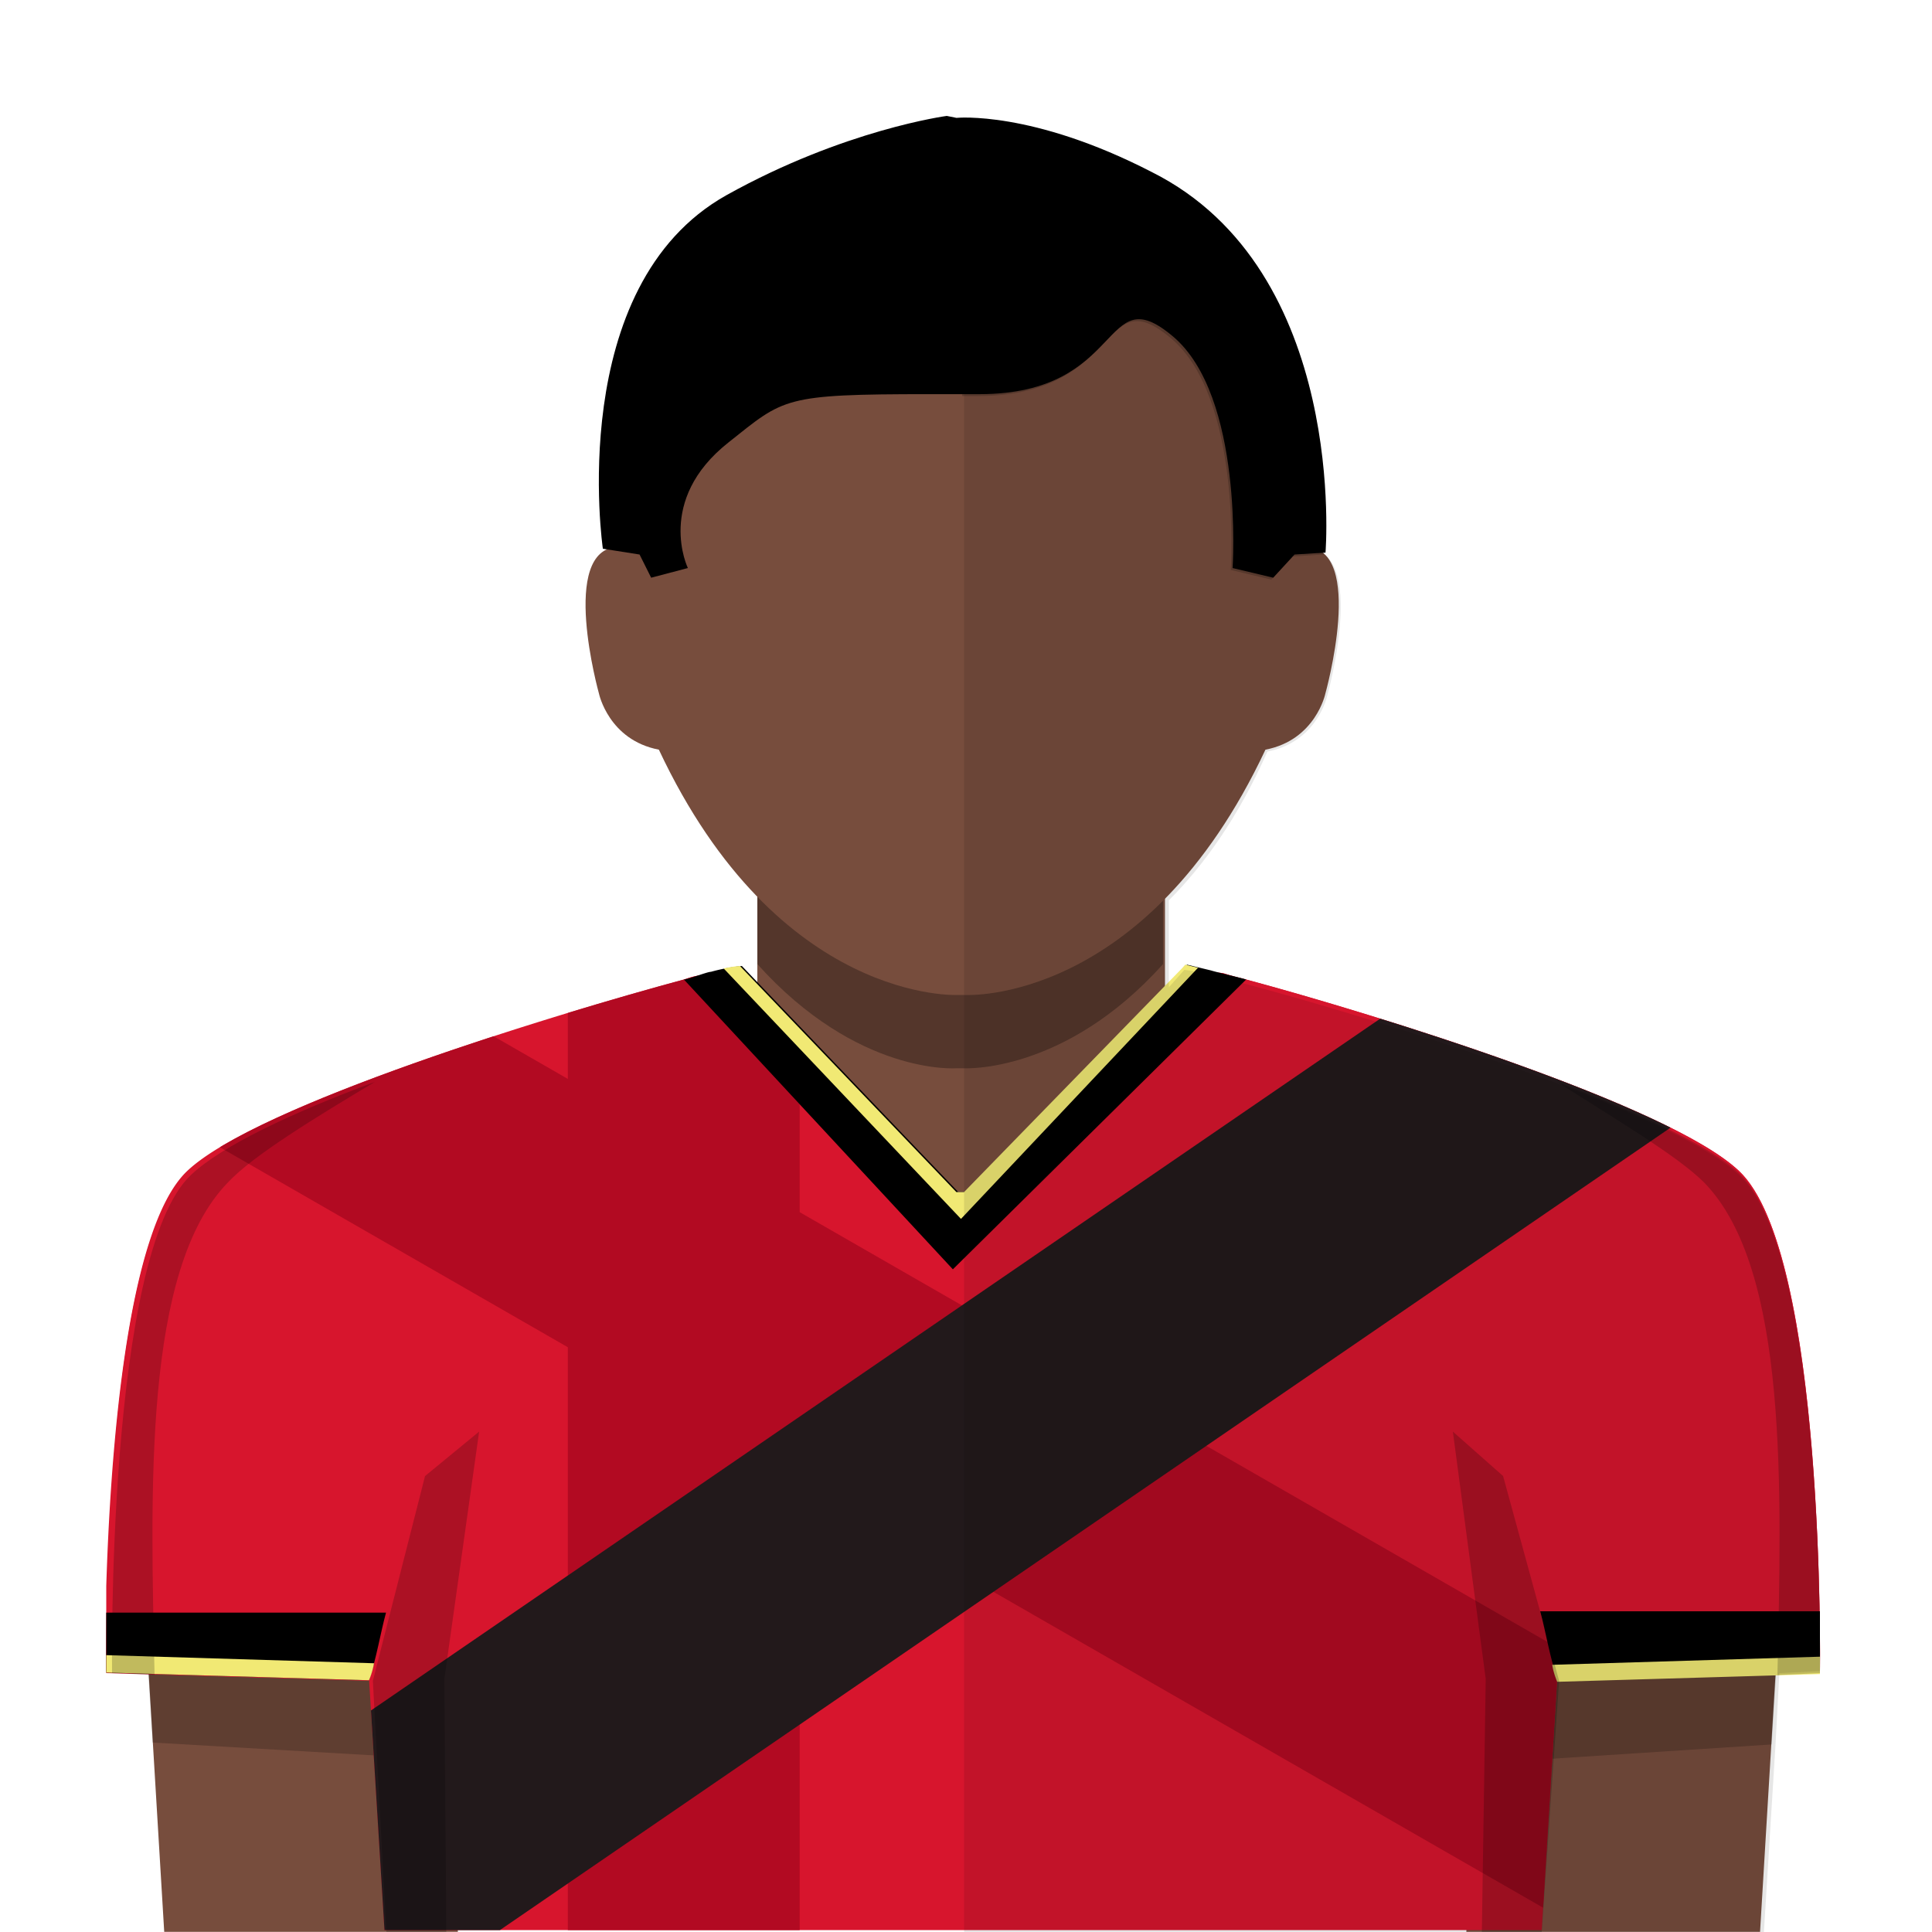 <?xml version="1.0" encoding="utf-8"?><svg viewBox="0 0 100 100" xmlns="http://www.w3.org/2000/svg"><g id="skin"><rect x="39.2" y="43.502" fill="#774D3D" width="21.099" height="19.689" /><g opacity="0.3"><g><path d="M50,41.502h-0.4H39.2V49.9c5.2,5.792,10.3,5.393,10.3,5.393h0.4c0,0,5.198,0.301,10.298-5.393v-8.398H50z" /></g></g><path fill="#774D3D" d="M50,51.5c0,0,9.297,0.5,15.499-12.697c2.601-0.5,3.101-2.9,3.101-2.9s2.101-7.5-1-7.6&#xD;&#xA;		c-0.701,0-1.399,0.5-1.399,0.5s1.198-21.7-16.198-22h-0.4c-17.4,0.3-16.2,22-16.2,22s-0.7-0.5-1.4-0.5c-3.1,0.1-1,7.6-1,7.6&#xD;&#xA;		s0.5,2.4,3.1,2.9C40.3,52,49.6,51.5,49.6,51.5H50z" /><polygon fill="#774D3D" points="92.199,81.693 91.1,99.993 75.898,99.993 76.699,79.793 	" /><polygon fill="#774D3D" points="7.4,81.693 8.5,99.993 23.7,99.993 22.9,79.793 	" /><g opacity="0.2"><polygon points="22.9,80.393 7.4,82.193 7.9,90.193 23.4,91.094 		" /></g><g opacity="0.2"><polygon points="76.699,80.493 92.199,82.293 91.699,90.293 76.299,91.293 		" /></g></g><g id="short-hair"><path fill="#000000" d="M50.699,20.402c7.6,0,6.301-6.102,10-3c3.699,3.1,3.1,12,3.1,12l2.102,0.5l1.104-1.2l1.603-0.101&#xD;&#xA;		c0,0,1.197-14.601-9-19.699c-6.2-3.2-10.101-2.801-10.101-2.801L49.004,6c0,0-5.3,0.7-11.4,4.101c-8.4,4.699-6.4,18.301-6.4,18.301&#xD;&#xA;		l1.9,0.3l0.6,1.2l1.9-0.5c0,0-1.7-3.5,2.1-6.5c2.9-2.301,2.8-2.5,10.4-2.5H50.699z" /><g opacity="0.2"><path d="M59.6,8.902C54.499,6.3,50.9,6.101,49.801,6.101V20.5H50.6c7.602,0,6.299-6.1,10-3c3.698,3.101,3.102,12,3.102,12l2.1,0.5&#xD;&#xA;			l1.104-1.2l1.604-0.1C68.6,28.602,69.799,14.001,59.6,8.902z" /></g></g><defs><clipPath id="clip-path"><path id="base_shirt" data-name="base shirt" d="M90,60.6c-3.6-3.4-18.8-8.1-25.5-9.9-.4-.1-.8-.2-1.1-.3s-.58,0-.78-.15c-.6-.1-.92-.25-1.12-.25h-.1L50,61.8h-.4L38.4,50.1a9.43,9.43,0,0,0-1.6.3c-.2,0-.4.1-.6.1s-.5.1-.8.2c-6.7,1.8-22.1,6.5-25.7,9.9-3.2,3-4,15-4.2,21.5v4.4l13.6.4.8,13H79.8l.8-13,13.6-.4S94.5,64.8,90,60.6Z" fill="none" /></clipPath></defs><title>Belgium</title><path id="base_shirt-2" data-name="base shirt" d="M90,60.6c-3.6-3.4-18.8-8.1-25.5-9.9-.4-.1-.8-.2-1.1-.3s-.58,0-.78-.15c-.6-.1-.92-.25-1.12-.25h-.1L50,61.8h-.4L38.4,50.1a9.43,9.43,0,0,0-1.6.3c-.2,0-.4.1-.6.1s-.5.1-.8.2c-6.7,1.8-22.1,6.5-25.7,9.9-3.2,3-4,15-4.2,21.5v4.4l13.6.4.8,13H79.8l.8-13,13.6-.4S94.5,64.8,90,60.6Z" fill="#d7152d" /><path id="base_shirt-3" data-name="base shirt" d="M77.8,76.4l2.8,10.5,13.6-.4s.3-21.7-4.2-25.9c-3.6-3.4-18.8-8.1-25.5-9.9-.4-.1-.8-.2-1.1-.3s-.58,0-.78-.15c-.6-.1-.92-.25-1.12-.25h-.1L56,55.64,71.54,62.4S76.5,66,77.8,76.4Z" fill="#d7152d" /><path id="base_shirt-4" data-name="base shirt" d="M21.9,76.47,19.1,87l-13.6-.4s-.3-21.7,4.2-25.9c3.6-3.4,18.8-8.1,25.5-9.9.4-.1.8-.2,1.1-.3s.58,0,.78-.15c.6-.1.92-.25,1.12-.25h.1l5.46,5.65L28.17,62.48S23.2,66.1,21.9,76.47Z" fill="#d7152d" /><g clip-path="url(#clip-path)"><rect x="42.44" y="27.4" width="12" height="93.39" transform="matrix(0.5, -0.87, 0.87, 0.5, -39.95, 79)" fill="#b20a22" /><rect x="29.39" y="48.46" width="12" height="54.21" fill="#b20a22" /><rect x="40.6" y="30.63" width="13.15" height="93.39" transform="translate(84.28 -5.3) rotate(55.57)" fill="#22191b" /></g><path d="M94.2,84.6v1.9l-13.6.4c-.4-1.2-.58-2.4-.88-3.5H94.2v1.2Z" /><path d="M94.2,85.75v.9l-13.6.4a4.12,4.12,0,0,1-.26-.88" fill="#f1e974" /><path d="M5.5,84.67v1.9l13.6.4c.4-1.2.58-2.4.88-3.5H5.5v1.2Z" /><path d="M62.68,50.23l-1.24-.3-.14.17h0L50,61.7h-.4L38.4,50a9.43,9.43,0,0,0-1.6.3c-.2,0-1.2.4-1.4.4l13.92,15,15.18-15C64.31,50.63,63,50.33,62.68,50.23Z" /><path d="M37.46,50.13A4.89,4.89,0,0,1,38.3,50L49.5,61.7h.4L61.2,50.1h0l.15-.17.66.16-12.27,13Z" fill="#f1e974" /><path d="M35.3,50.7l13.92,15" fill="#f1e974" /><path d="M5.5,85.67v.9l13.6.4a4.12,4.12,0,0,0,.26-.88" fill="#f1e974" /><g id="skygge" opacity="0.2"><polygon points="20 100 19.3 87 22 76.4 24.8 74.1 23 86.9 23.1 100 20 100" /><polygon points="79.8 100 80.7 87 77.8 76.4 75.2 74.1 76.9 86.9 76.7 100 79.8 100" /><path d="M80.6,56c4.2,1.6,7.9,3.3,9.4,4.7,4.5,4.2,4.2,25.9,4.2,25.9l-2.2.1c.2-9.5.6-21-3.8-25.5C86.8,59.8,83.4,57.8,80.6,56Z" /><path d="M19.4,56c-4.3,1.6-7.9,3.3-9.5,4.8C5.5,64.9,5.8,86.6,5.8,86.6l2.2.1c-.2-9.5-.6-21,3.8-25.5C13.1,59.8,16.4,57.8,19.4,56Z" /></g>
<path opacity="0.1" enable-background="new    " d="M90,60.8c-4.5-4.2-27-10.5-28.7-10.6l-0.8,0.9v-4.5c1.8-1.8,3.6-4.3,5.1-7.7&#xD;&#xA;	c2.6-0.5,3.1-2.9,3.1-2.9s2.1-7.5-1-7.6c-0.7,0-1.4,0.5-1.4,0.5s1.2-21.7-16.2-22h-0.2V100H76l0,0h15.3l0.6-9.7l0,0l0.2-3.7l2-0.1&#xD;&#xA;	l0,0h0.1C94.2,86.6,94.5,64.9,90,60.8z" />
</svg>